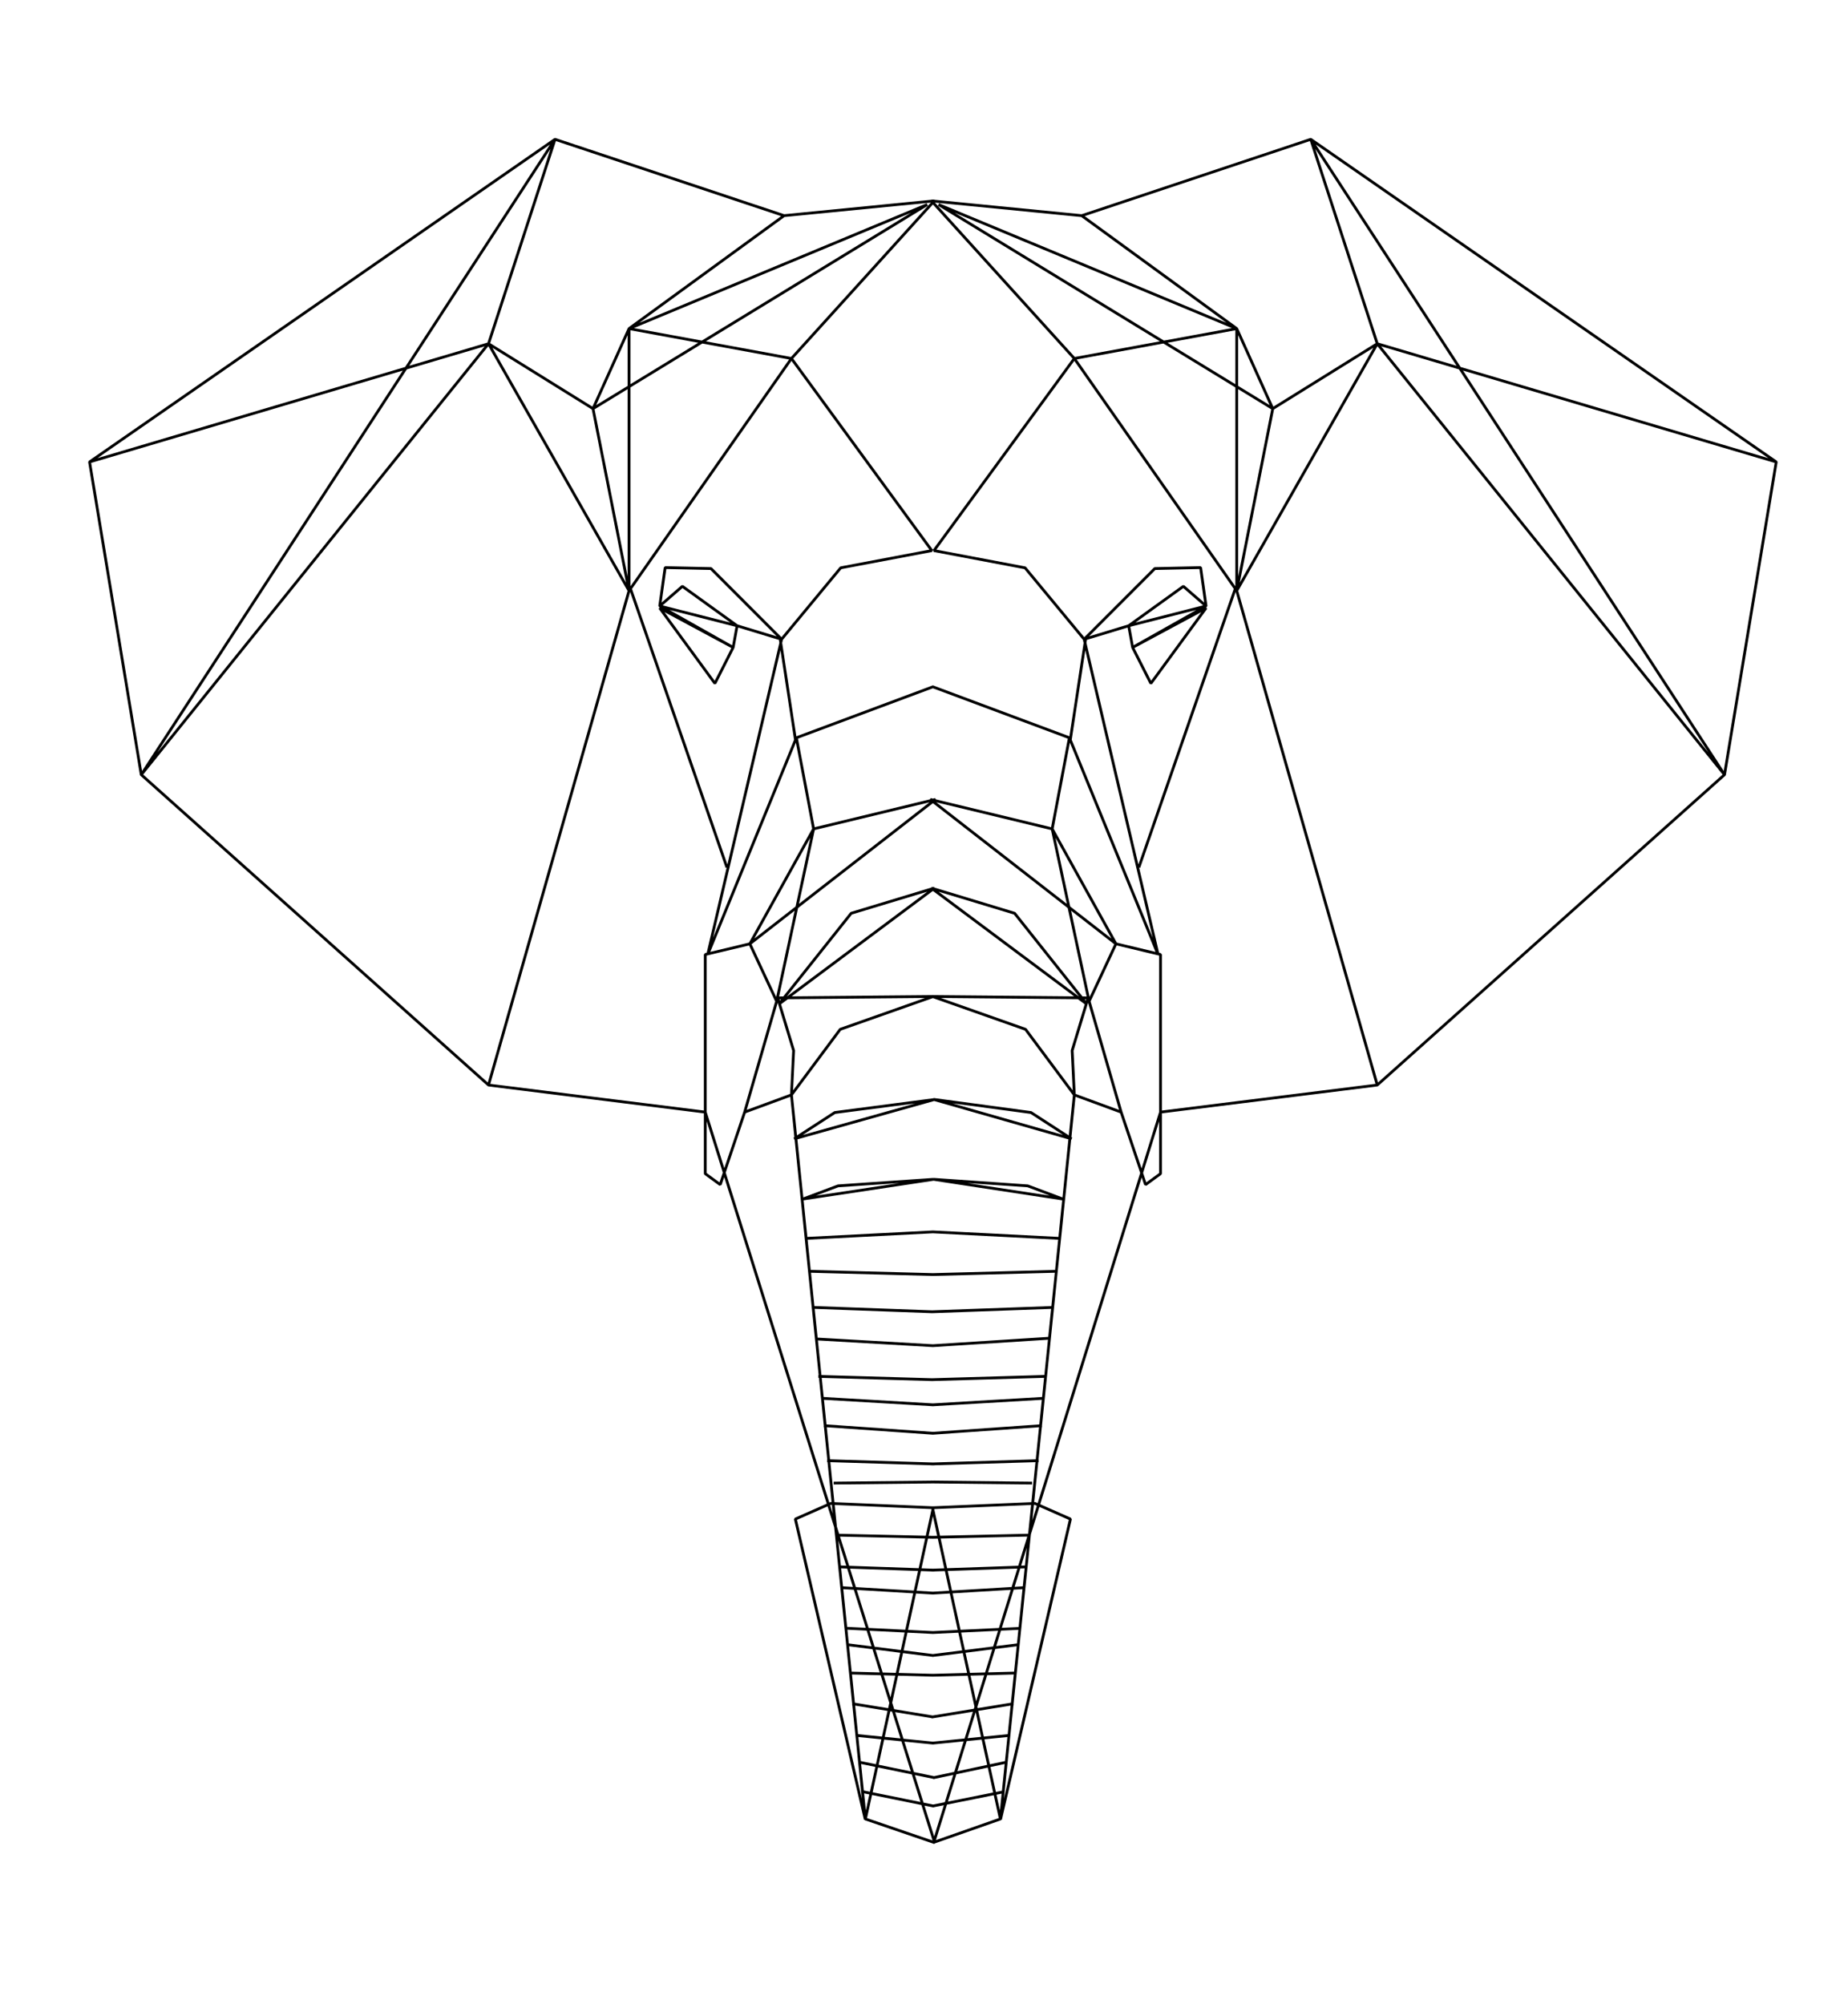 <?xml version="1.0" encoding="UTF-8" standalone="no"?>
<svg width="166px" height="180px" viewBox="0 0 166 180" version="1.1" xmlns="http://www.w3.org/2000/svg" xmlns:xlink="http://www.w3.org/1999/xlink">
    <!-- Generator: Sketch 3.8.3 (29802) - http://www.bohemiancoding.com/sketch -->
    <title>Artboard 1</title>
    <desc>Created with Sketch.</desc>
    <defs></defs>
    <g id="Page-1" stroke="none" stroke-width="1" fill="none" fill-rule="evenodd" stroke-linejoin="bevel">
        <g id="Artboard-1" stroke="#000000" stroke-width="0.25">
            <g id="animal" transform="translate(8, 12)">
                <path d="M75.819,150.222 L82.069,148.97 L75.819,150.222 Z M82.435,146.285 L75.819,147.691 L82.435,146.285 Z M75.762,144.576 L82.646,143.888 L75.762,144.576 Z M75.678,142.238 L83.039,141.036 L75.678,142.238 Z M75.762,138.48 L83.138,138.283 L75.762,138.48 Z M83.531,135.726 L75.762,136.709 L83.531,135.726 Z M75.762,134.644 L83.6,134.269 L75.762,134.644 Z M75.762,131.104 L83.959,130.613 L75.762,131.104 Z M84.219,128.744 L75.664,129.039 L84.219,128.744 Z M84.514,125.892 L75.762,126.089 L84.514,125.892 Z M81.872,151.441 L88.154,124.451 L84.967,123.045 L75.762,123.434 L81.872,151.441 Z M75.566,121.12 L84.711,121.219 L75.566,121.12 Z M75.664,119.5 L85.301,119.205 L75.664,119.5 Z M85.596,116.058 L75.762,116.747 L85.596,116.058 Z M85.793,113.6 L75.762,114.19 L85.793,113.6 Z M85.931,111.633 L75.704,111.928 L85.931,111.633 Z M75.762,108.88 L86.256,108.207 L75.762,108.88 Z M86.635,105.438 L75.72,105.831 L86.635,105.438 Z M86.973,102.193 L75.762,102.488 L86.973,102.193 Z M75.762,98.653 L87.268,99.243 L75.762,98.653 Z M87.464,95.702 L84.318,94.522 L75.861,93.932 L87.464,95.702 Z M88.251,90.294 L84.613,87.934 L75.861,86.754 L88.251,90.294 Z M75.762,77.51 L84.121,80.46 L88.504,86.349 L88.308,82.367 L89.741,77.637 L75.762,77.51 Z M89.628,78.198 L83.138,70.036 L75.664,67.774 L89.628,78.198 Z M92.242,72.78 L86.513,62.456 L75.566,59.809 L92.242,72.78 Z M88.061,54.271 L75.762,49.68 L88.061,54.271 Z M88.113,54.638 L89.53,45.321 L88.113,54.638 Z M92.707,87.897 L89.831,77.942 L92.707,87.897 Z M75.881,153.488 L81.867,151.389 L88.504,86.349 L92.707,87.897 L94.902,94.409 L96.246,93.428 L96.246,87.897 L115.714,85.464 L146.907,57.589 L151.553,29.494 L109.741,0.514 L89.167,7.372 L75.673,6.044 L88.504,20.202 L75.894,37.458 L84.079,39.007 L89.388,45.422 L96.025,73.739 L88.061,54.271 L86.513,62.456 L89.831,77.942 L92.242,72.78 L96.246,73.739 L96.246,87.897 L75.881,153.488 Z M93.74,46.157 L95.378,49.389 L100.336,42.615 L93.74,46.157 Z M100.336,42.438 L99.849,38.985 L95.732,39.073 L89.388,45.422 L93.386,44.209 L100.336,42.438 Z M93.74,46.157 L100.336,42.438 L98.3,40.667 L93.386,44.209 L93.74,46.157 L93.74,46.157 Z M103.037,40.667 L94.3,65.914 L103.037,40.667 Z M103.093,17.518 L89.167,7.372 L103.093,17.518 Z M103.093,41.064 L103.093,17.518 L88.504,20.202 L103.093,41.064 L115.714,85.464 L103.093,41.064 Z M106.328,24.708 L103.093,17.518 L76.312,6.375 L106.328,24.708 Z M115.714,18.875 L106.328,24.708 L103.093,41.064 L115.714,18.875 Z M109.741,0.514 L115.714,18.875 L146.907,57.589 L109.741,0.514 Z M115.714,18.875 L151.553,29.494 L115.714,18.875 L115.714,18.875 Z M69.398,148.919 L75.897,150.238 L69.398,148.919 Z M69.162,146.285 L75.912,147.675 L69.162,146.285 Z M75.835,144.576 L68.951,143.888 L75.835,144.576 Z M75.737,142.216 L68.558,141.036 L75.737,142.216 Z M75.835,138.48 L68.46,138.283 L75.835,138.48 Z M75.835,136.709 L68.066,135.726 L75.835,136.709 Z M75.835,134.644 L67.975,134.254 L75.835,134.644 Z M67.616,130.613 L75.835,131.104 L67.616,130.613 Z M67.378,128.744 L75.933,129.039 L67.378,128.744 Z M67.083,125.892 L75.835,126.089 L67.083,125.892 Z M75.835,123.434 L66.63,123.045 L63.444,124.451 L69.725,151.441 L75.835,123.434 Z M66.886,121.219 L76.032,121.12 L66.886,121.219 Z M75.933,119.5 L66.296,119.205 L75.933,119.5 Z M66.001,116.058 L75.835,116.747 L66.001,116.058 Z M75.835,114.19 L65.804,113.6 L75.835,114.19 Z M65.509,111.633 L75.737,111.928 L65.509,111.633 Z M75.835,108.88 L65.378,108.275 L75.835,108.88 Z M75.737,105.831 L65.028,105.438 L75.737,105.831 Z M64.624,102.193 L75.835,102.488 L64.624,102.193 Z M64.329,99.243 L75.835,98.653 L64.329,99.243 Z M75.861,93.932 L67.28,94.522 L64.133,95.702 L75.861,93.932 Z M75.912,86.769 L66.985,87.934 L63.346,90.294 L75.912,86.769 Z M61.856,77.637 L63.289,82.367 L63.094,86.349 L67.476,80.46 L75.835,77.51 L61.856,77.637 Z M75.933,67.774 L68.46,70.036 L61.969,78.198 L75.933,67.774 Z M76.032,59.809 L65.085,62.456 L59.355,72.78 L76.032,59.809 Z M75.835,49.68 L63.536,54.271 L75.835,49.68 Z M63.484,54.638 L62.067,45.321 L63.484,54.638 Z M58.89,87.897 L61.766,77.942 L58.89,87.897 Z M55.351,87.897 L55.351,73.739 L59.355,72.78 L61.766,77.942 L65.085,62.456 L63.536,54.271 L55.572,73.739 L62.209,45.422 L67.518,39.007 L75.703,37.458 L63.094,20.202 L75.925,6.044 L62.43,7.372 L41.856,0.514 L0.045,29.494 L4.69,57.589 L35.883,85.464 L55.351,87.897 L55.351,93.428 L56.695,94.409 L58.89,87.897 L63.094,86.349 L69.73,151.389 L75.959,153.519 L55.351,87.897 Z M51.261,42.615 L56.219,49.389 L57.857,46.157 L51.261,42.615 Z M58.212,44.209 L62.209,45.422 L55.865,39.073 L51.748,38.985 L51.261,42.438 L58.212,44.209 Z M58.212,44.209 L53.297,40.667 L51.261,42.438 L57.857,46.157 L58.212,44.209 L58.212,44.209 Z M57.297,65.914 L48.56,40.667 L57.297,65.914 Z M48.504,17.518 L62.43,7.372 L48.504,17.518 Z M35.883,85.464 L48.504,41.064 L63.094,20.202 L48.504,17.518 L48.504,41.064 L35.883,85.464 Z M75.286,6.375 L48.504,17.518 L45.269,24.708 L75.286,6.375 Z M48.504,41.064 L45.269,24.708 L35.883,18.875 L48.504,41.064 Z M4.69,57.589 L35.883,18.875 L41.856,0.514 L4.69,57.589 Z M0.045,29.494 L35.883,18.875 L0.045,29.494 L0.045,29.494 Z" id="Stroke-1"></path>
            </g>
        </g>
    </g>
</svg>